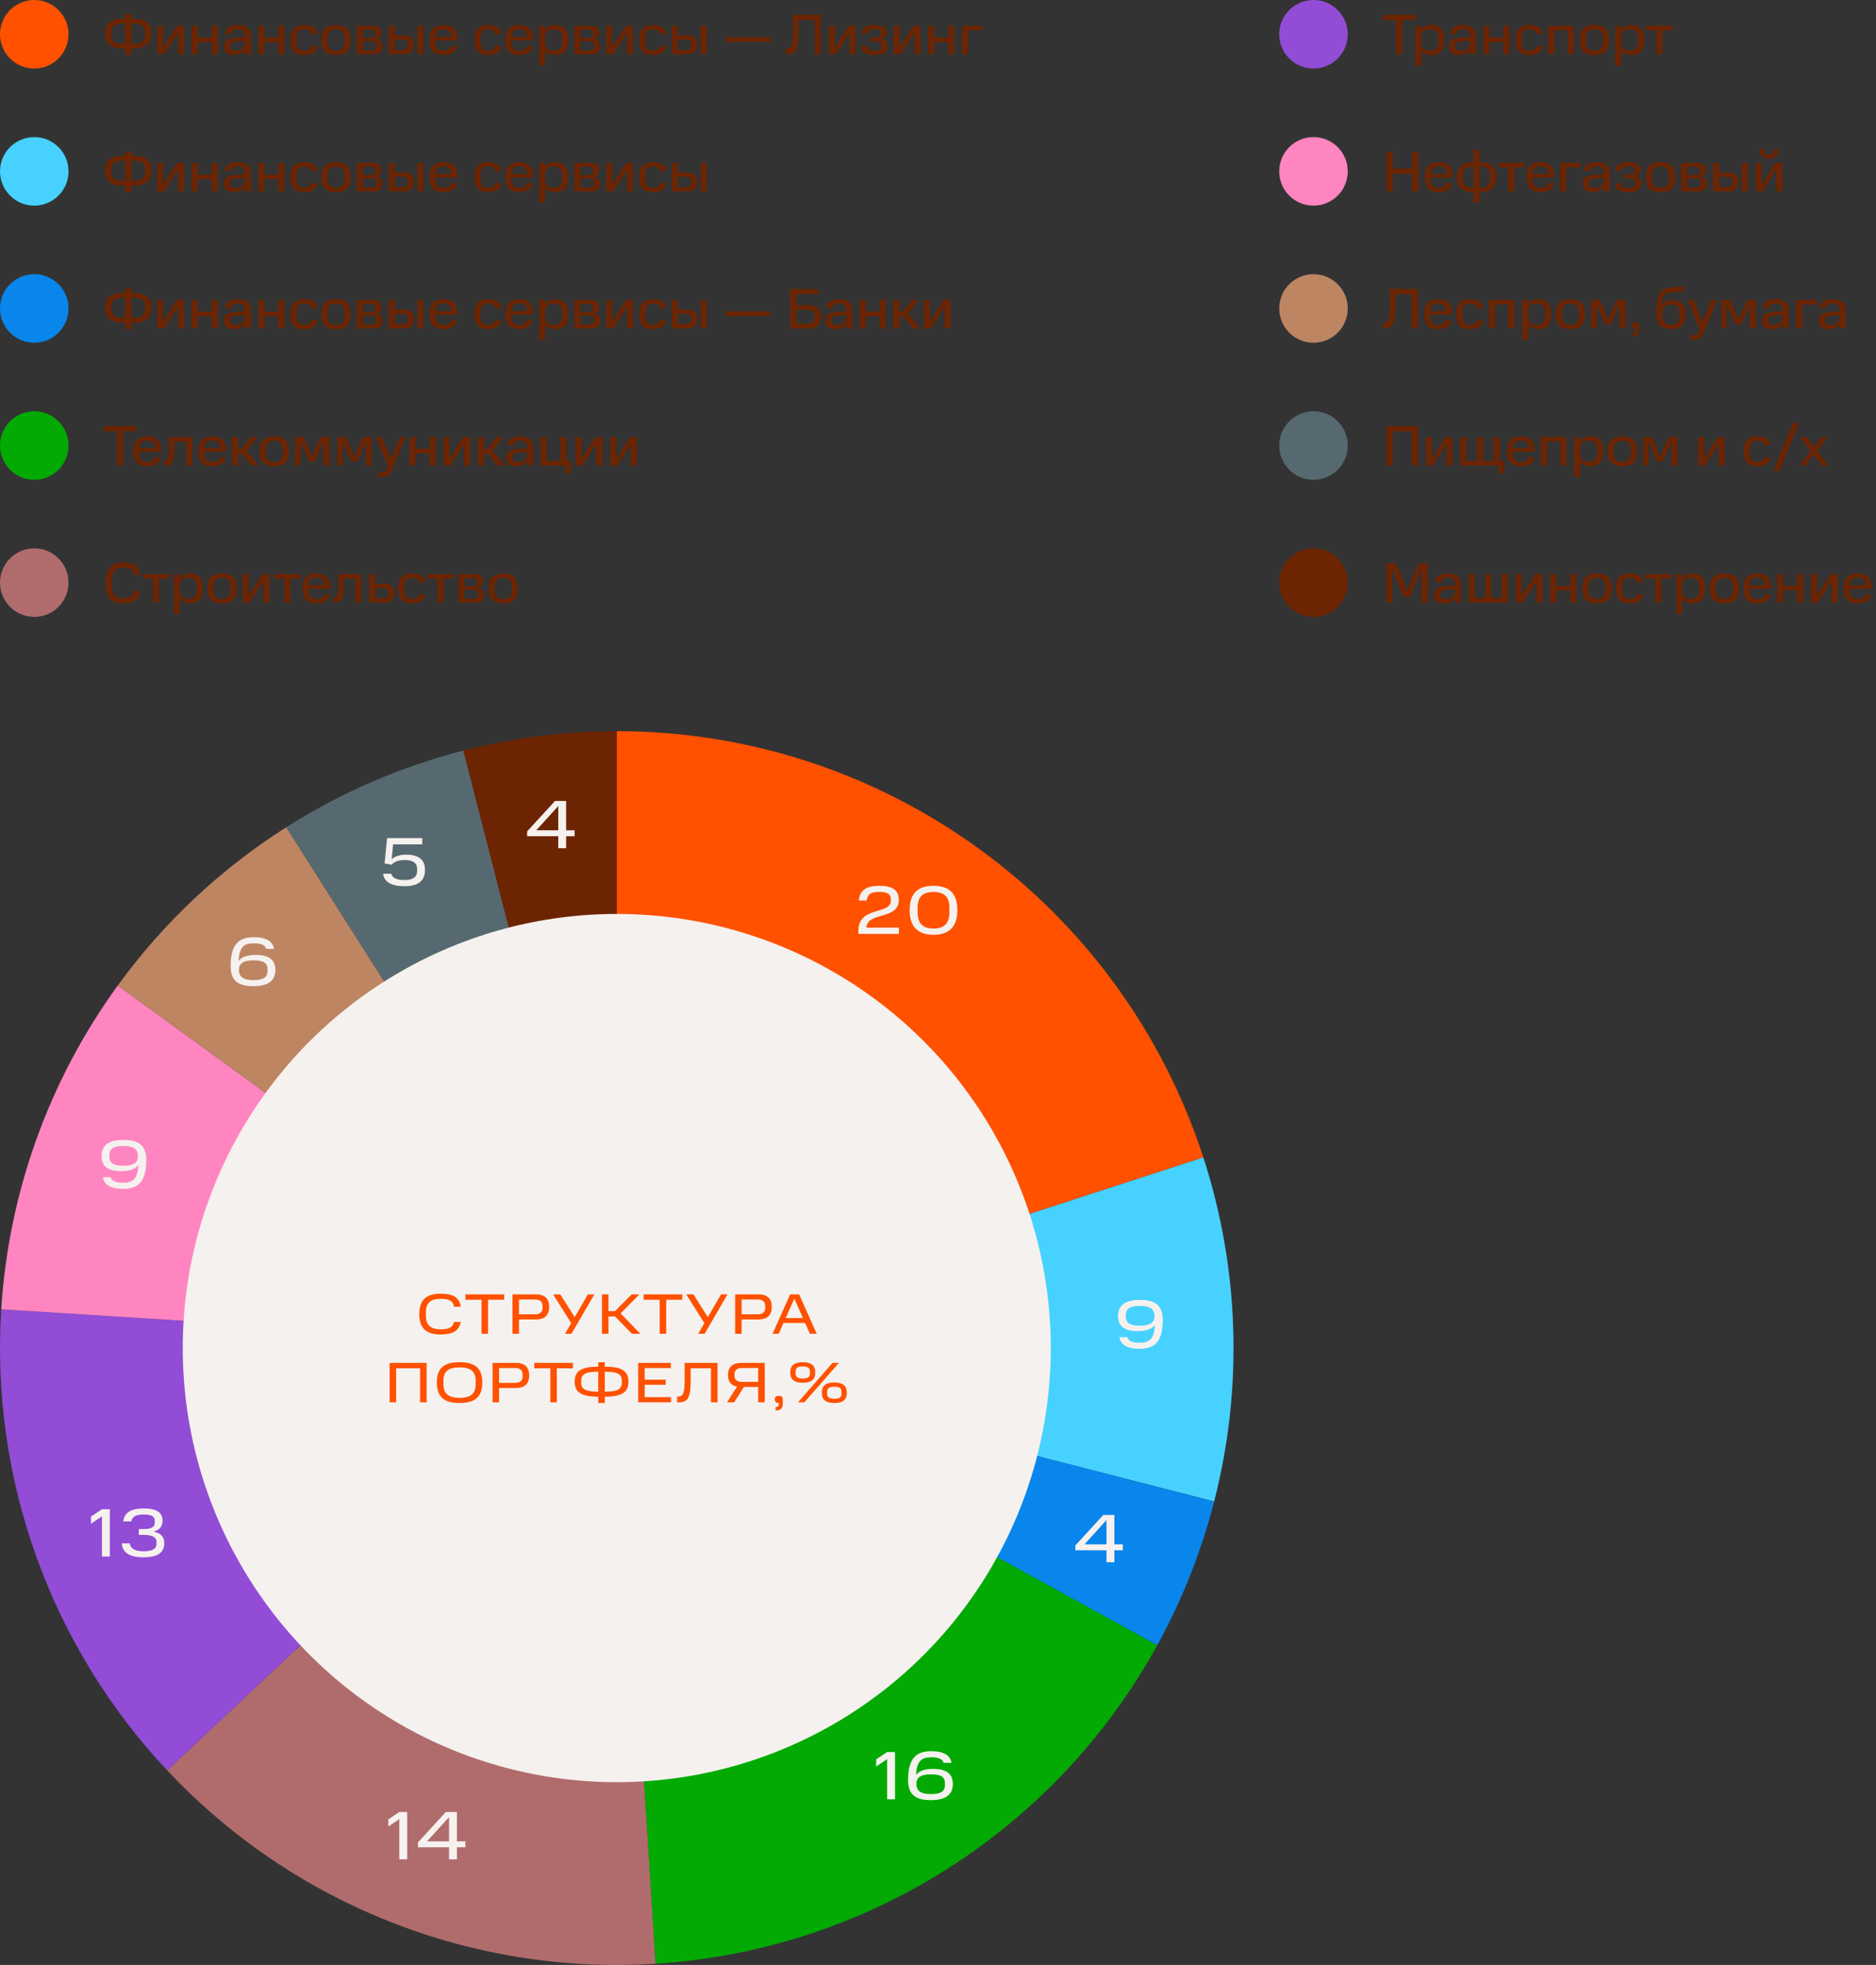 <svg xmlns="http://www.w3.org/2000/svg" width="657" height="688" viewBox="0 0 657 688" fill="none"><rect x="0" y="0" width="657" height="688" fill="#333333" stroke="none"/><path d="M216 471.999V256C309.577 256 392.511 316.255 421.428 405.252L216 471.999Z" fill="#FF5100"></path><path d="M216 472.003L421.428 405.256C434.094 444.238 435.407 486.02 425.214 525.72L216 472.003Z" fill="#47D1FF"></path><path d="M216 471.999L425.214 525.716C420.708 543.266 414.011 560.179 405.282 576.058L216 471.999Z" fill="#0986EB"></path><path d="M216 471.999L405.282 576.058C369.659 640.857 303.363 682.929 229.563 687.572L216 471.999Z" fill="#02AA03"></path><path d="M216 471.999L229.563 687.572C165.315 691.614 102.611 666.789 58.544 619.861L216 471.999Z" fill="#B06C6C"></path><path d="M216 472.007L58.543 619.869C17.715 576.392 -3.318 517.968 0.427 458.444L216 472.007Z" fill="#924CD6"></path><path d="M216.001 472.003L0.428 458.441C3.001 417.533 17.161 378.202 41.254 345.042L216.001 472.003Z" fill="#FF85C0"></path><path d="M216 472.006L41.253 345.045C57.255 323.02 77.276 304.219 100.262 289.632L216 472.006Z" fill="#BE8563"></path><path d="M216.001 472.01L100.262 289.636C119.4 277.491 140.33 268.434 162.284 262.797L216.001 472.01Z" fill="#576970"></path><path d="M216 471.999L162.283 262.786C179.833 258.28 197.881 256 216 256V471.999Z" fill="#6C2402"></path><circle cx="216" cy="472" r="152" fill="#F5F1EE"></circle><path d="M146.837 460.12C146.837 454.94 149.537 452.96 154.297 452.96C158.597 452.96 160.897 454.24 161.337 457.52H159.017C158.637 455.34 157.117 454.76 154.297 454.76C151.137 454.76 149.157 455.96 149.157 459.42V460.74C149.157 464.12 151.097 465.44 154.317 465.44C157.017 465.44 158.537 464.88 159.037 462.84H161.357C160.817 465.96 158.537 467.24 154.297 467.24C149.537 467.24 146.837 465.3 146.837 460.12ZM168.637 455.08H162.997V453.2H176.557V455.08H170.917V467H168.637V455.08ZM179.478 453.2H187.738C190.898 453.2 192.318 454.84 192.318 457.58C192.318 460.34 190.898 461.98 187.738 461.98H181.758V467H179.478V453.2ZM190.018 457.92V457.3C190.018 455.94 189.258 455 187.458 455H181.758V460.18H187.458C189.238 460.18 190.018 459.26 190.018 457.92ZM197.884 467L200.044 463.26L193.704 453.2H196.224L201.264 461.18L205.884 453.2H208.144L200.144 467H197.884ZM221.194 453.2H223.934L217.354 459.86L224.274 467H221.294L215.394 460.94H213.094V467H210.814V453.2H213.094V459.06H215.394L221.194 453.2ZM231.035 455.08H225.395V453.2H238.955V455.08H233.315V467H231.035V455.08ZM244.516 467L246.676 463.26L240.336 453.2H242.856L247.896 461.18L252.516 453.2H254.776L246.776 467H244.516ZM257.447 453.2H265.707C268.867 453.2 270.287 454.84 270.287 457.58C270.287 460.34 268.867 461.98 265.707 461.98H259.727V467H257.447V453.2ZM267.987 457.92V457.3C267.987 455.94 267.227 455 265.427 455H259.727V460.18H265.427C267.207 460.18 267.987 459.26 267.987 457.92ZM275.159 461.5H281.199L278.179 454.68L275.159 461.5ZM276.719 453.2H279.879L286.019 467H283.639L281.959 463.22H274.399L272.719 467H270.559L276.719 453.2ZM136.451 477.2H149.411V491H147.111V479.08H138.731V491H136.451V477.2ZM166.581 484.76V483.36C166.581 480.12 164.701 478.76 160.941 478.76C157.181 478.76 155.301 480.12 155.301 483.36V484.76C155.301 488.02 157.181 489.44 160.941 489.44C164.701 489.44 166.581 488.02 166.581 484.76ZM152.981 484.06C152.981 478.86 155.721 476.96 160.941 476.96C166.161 476.96 168.901 478.86 168.901 484.06C168.901 489.26 166.161 491.24 160.941 491.24C155.721 491.24 152.981 489.26 152.981 484.06ZM172.494 477.2H180.754C183.914 477.2 185.334 478.84 185.334 481.58C185.334 484.34 183.914 485.98 180.754 485.98H174.774V491H172.494V477.2ZM183.034 481.92V481.3C183.034 479.94 182.274 479 180.474 479H174.774V484.18H180.474C182.254 484.18 183.034 483.26 183.034 481.92ZM192.734 479.08H187.094V477.2H200.654V479.08H195.014V491H192.734V479.08ZM209.511 489.04C203.871 489.02 201.251 487.66 201.251 483.78C201.251 479.8 203.871 478.54 209.511 478.52V476.96H211.811V478.52C217.451 478.54 220.091 479.8 220.091 483.78C220.091 487.66 217.451 489.02 211.811 489.04V491.24H209.511V489.04ZM209.511 480.28C205.131 480.28 203.551 481.12 203.551 483.44V484.18C203.551 486.36 205.071 487.28 209.511 487.28V480.28ZM217.771 484.18V483.44C217.771 481.1 216.251 480.28 211.811 480.28V487.28C216.291 487.28 217.771 486.36 217.771 484.18ZM223.501 477.2H234.941V479H225.781V483.08H233.121V484.84H225.781V489.2H235.021V491H223.501V477.2ZM237.146 488.98H237.466C239.426 488.98 239.766 487.4 239.766 483.02V477.2H251.286V491H248.986V479.08H241.886V483.02C241.886 488.9 241.186 491 237.766 491H237.146V488.98ZM265.52 485.62H260.52L257.12 491H254.62L258.12 485.5C256.02 485.1 254.94 483.72 254.94 481.44C254.94 478.8 256.44 477.2 259.5 477.2H267.82V491H265.52V485.62ZM265.52 478.98H259.86C258.08 478.98 257.24 479.78 257.24 481.16V481.72C257.24 483.06 258.08 483.84 259.86 483.84H265.52V478.98ZM271.647 492.64C272.447 492.64 272.787 492.3 272.787 491.52V491.24H272.687C271.807 491.24 271.327 490.82 271.327 489.96C271.327 489.14 271.787 488.72 272.727 488.72C273.687 488.72 274.147 489.12 274.147 490.04V491.34C274.147 493.12 273.387 493.84 271.647 493.84V492.64ZM283.675 480.76V480.36C283.675 478.86 282.855 478.44 281.135 478.44C279.415 478.44 278.615 478.86 278.615 480.36V480.74C278.615 482.24 279.435 482.66 281.135 482.66C282.835 482.66 283.675 482.26 283.675 480.76ZM294.715 487.86V487.46C294.715 485.96 293.915 485.54 292.195 485.54C290.475 485.54 289.655 485.96 289.655 487.46V487.84C289.655 489.34 290.495 489.76 292.195 489.76C293.895 489.76 294.715 489.36 294.715 487.86ZM276.755 480.54C276.755 478.06 278.175 476.96 281.135 476.96C284.095 476.96 285.515 478.06 285.515 480.54C285.515 483.02 284.095 484.14 281.135 484.14C278.175 484.14 276.755 483.02 276.755 480.54ZM291.555 477.2H293.795L281.695 491H279.475L291.555 477.2ZM287.815 487.64C287.815 485.16 289.235 484.06 292.195 484.06C295.155 484.06 296.575 485.16 296.575 487.64C296.575 490.12 295.155 491.24 292.195 491.24C289.235 491.24 287.815 490.12 287.815 487.64Z" fill="#FF5100"></path><path d="M300.611 325.992C300.611 317.016 311.987 320.496 311.987 315.336V314.76C311.987 312.888 310.379 312.288 308.003 312.288C305.171 312.288 303.827 313.008 303.539 315.288H300.779C301.067 311.472 303.707 310.152 308.003 310.152C312.227 310.152 314.771 311.448 314.771 315.024C314.771 322.32 303.803 319.032 303.419 324.792H314.795V327H300.611V325.992ZM332.491 319.44V317.808C332.491 314.016 330.667 312.312 326.923 312.312C323.179 312.312 321.355 313.992 321.355 317.832V319.44C321.355 323.28 323.179 325.104 326.923 325.128C330.667 325.128 332.491 323.256 332.491 319.44ZM318.571 318.648C318.571 312.552 321.691 310.152 326.923 310.152C332.155 310.152 335.275 312.552 335.275 318.672C335.275 324.744 332.155 327.288 326.923 327.288C321.691 327.288 318.571 324.744 318.571 318.648Z" fill="#F5F1EE"></path><path d="M407.217 462.256C407.217 470.008 404.169 472.264 399.081 472.264C394.569 472.264 392.433 470.728 392.025 468.184H394.761C395.145 469.456 396.393 470.128 399.129 470.128C402.537 470.128 404.169 468.832 404.433 463.96C403.377 465.328 401.385 466.072 398.577 466.072C394.065 466.072 391.545 464.56 391.545 460.792C391.545 456.928 394.209 455.128 399.225 455.128C404.697 455.128 407.241 457.12 407.217 462.256ZM394.305 460.384V461.056C394.305 463.288 395.841 464.176 399.201 464.176C402.609 464.176 404.313 463.144 404.313 460.864C404.313 458.44 402.897 457.24 399.225 457.24C395.817 457.24 394.305 458.2 394.305 460.384Z" fill="#F5F1EE"></path><path d="M376.609 541.096L386.377 530.44H390.265V540.712H393.241V542.8H390.265V547H387.505V542.8H376.609V541.096ZM379.801 540.712H387.505V532.24L379.801 540.712Z" fill="#F5F1EE"></path><path d="M306.849 616.008L310.689 613.44H313.449V630H310.689V615.936L306.849 618.504V616.008ZM318.025 623.16C318.025 615.408 321.073 613.152 326.161 613.152C330.673 613.152 332.809 614.688 333.217 617.232H330.481C330.097 615.96 328.849 615.288 326.113 615.288C322.705 615.288 321.073 616.584 320.809 621.456C321.865 620.088 323.857 619.344 326.665 619.344C331.177 619.344 333.697 620.856 333.697 624.624C333.697 628.488 331.033 630.288 326.017 630.288C320.545 630.288 318.001 628.296 318.025 623.16ZM330.937 625.032V624.36C330.937 622.128 329.401 621.24 326.041 621.24C322.633 621.24 320.929 622.272 320.929 624.552C320.929 626.976 322.345 628.176 326.017 628.176C329.425 628.176 330.937 627.216 330.937 625.032Z" fill="#F5F1EE"></path><path d="M136.001 637.008L139.841 634.44H142.601V651H139.841V636.936L136.001 639.504V637.008ZM146.362 645.096L156.13 634.44H160.018V644.712H162.994V646.8H160.018V651H157.258V646.8H146.362V645.096ZM149.554 644.712H157.258V636.24L149.554 644.712Z" fill="#F5F1EE"></path><path d="M31.864 531.008L35.704 528.44H38.464V545H35.704V530.936L31.864 533.504V531.008ZM42.633 540.392H45.441C45.753 542.264 47.289 543.152 50.313 543.152C53.481 543.152 54.825 542.216 54.825 540.536V539.888C54.825 538.16 53.169 537.416 50.433 537.416H48.609V535.352H50.385C52.881 535.352 54.201 534.68 54.201 533.12V532.496C54.201 530.84 52.833 530.288 50.313 530.288C47.793 530.288 46.329 530.888 45.993 532.688H43.185C43.545 529.4 46.161 528.152 50.289 528.152C54.465 528.152 56.937 529.352 56.937 532.496C56.937 534.512 55.809 535.736 53.769 536.264C56.097 536.744 57.537 537.944 57.537 540.224C57.537 543.8 54.969 545.264 50.313 545.264C45.417 545.264 42.945 543.728 42.633 540.392Z" fill="#F5F1EE"></path><path d="M51.217 406.256C51.217 414.008 48.169 416.264 43.081 416.264C38.569 416.264 36.433 414.728 36.025 412.184H38.761C39.145 413.456 40.393 414.128 43.129 414.128C46.537 414.128 48.169 412.832 48.433 407.96C47.377 409.328 45.385 410.072 42.577 410.072C38.065 410.072 35.545 408.56 35.545 404.792C35.545 400.928 38.209 399.128 43.225 399.128C48.697 399.128 51.241 401.12 51.217 406.256ZM38.305 404.384V405.056C38.305 407.288 39.841 408.176 43.201 408.176C46.609 408.176 48.313 407.144 48.313 404.864C48.313 402.44 46.897 401.24 43.225 401.24C39.817 401.24 38.305 402.2 38.305 404.384Z" fill="#F5F1EE"></path><path d="M80.773 338.16C80.773 330.408 83.821 328.152 88.909 328.152C93.421 328.152 95.557 329.688 95.965 332.232H93.229C92.845 330.96 91.597 330.288 88.861 330.288C85.453 330.288 83.821 331.584 83.557 336.456C84.613 335.088 86.605 334.344 89.413 334.344C93.925 334.344 96.445 335.856 96.445 339.624C96.445 343.488 93.781 345.288 88.765 345.288C83.293 345.288 80.749 343.296 80.773 338.16ZM93.685 340.032V339.36C93.685 337.128 92.149 336.24 88.789 336.24C85.381 336.24 83.677 337.272 83.677 339.552C83.677 341.976 85.093 343.176 88.765 343.176C92.173 343.176 93.685 342.216 93.685 340.032Z" fill="#F5F1EE"></path><path d="M134.153 305.92H137.009C137.441 307.48 139.025 308.128 141.665 308.128C144.473 308.128 146.081 307.192 146.081 304.936V304.216C146.081 302.08 144.497 301.12 141.689 301.12C139.793 301.12 138.185 301.6 137.129 302.752L134.681 302.32L135.569 293.44H135.593H147.881V295.624H137.681L137.153 300.88C138.089 299.92 139.865 299.248 142.193 299.248C146.681 299.248 148.841 301.024 148.841 304.6C148.841 308.344 146.537 310.288 141.665 310.288C137.153 310.288 134.513 308.824 134.153 305.92Z" fill="#F5F1EE"></path><path d="M184.609 291.096L194.377 280.44H198.265V290.712H201.241V292.8H198.265V297H195.505V292.8H184.609V291.096ZM187.801 290.712H195.505V282.24L187.801 290.712Z" fill="#F5F1EE"></path><circle cx="12" cy="12" r="12" fill="#FF5100"></circle><path d="M43.82 17.04C39.06 17.02 36.78 15.54 36.78 11.78C36.78 7.9 39.06 6.54 43.82 6.52V4.96H45.98V6.52C50.74 6.54 53 7.9 53 11.78C53 15.54 50.74 17.02 45.98 17.04V19.24H43.82V17.04ZM43.82 8.2C40.22 8.2 38.96 9.16 38.96 11.4V12.24C38.96 14.44 40.12 15.36 43.82 15.36V8.2ZM50.82 12.24V11.4C50.82 9.14 49.6 8.2 45.98 8.2V15.36C49.64 15.36 50.82 14.44 50.82 12.24ZM55.076 9.02H57.096V16.64L62.036 9.02H64.376V19H62.336V11.4L57.416 19H55.076V9.02ZM67.185 9.02H69.225V13.14H74.185V9.02H76.245V19H74.185V14.74H69.225V19H67.185V9.02ZM78.401 16.32C78.401 14.44 79.441 13.44 82.361 13.26L85.741 13.04V12.72C85.741 10.92 84.941 10.24 83.261 10.24C81.901 10.24 81.081 10.64 80.821 11.82H78.721C79.021 9.8 80.501 8.8 83.261 8.8C86.301 8.8 87.801 9.98 87.801 12.72V19H85.821V17.38C85.121 18.56 83.781 19.24 81.901 19.24C79.521 19.24 78.401 18.16 78.401 16.32ZM80.481 16.32C80.481 17.3 81.121 17.8 82.461 17.8C84.241 17.8 85.741 17 85.741 14.88V14.3L82.661 14.5C81.141 14.62 80.481 15.02 80.481 16.06V16.32ZM90.486 9.02H92.526V13.14H97.486V9.02H99.546V19H97.486V14.74H92.526V19H90.486V9.02ZM101.742 14.04C101.742 10.36 103.302 8.8 106.542 8.8C109.222 8.8 110.842 9.72 111.122 11.9H109.042C108.802 10.72 107.982 10.28 106.542 10.28C104.702 10.28 103.822 11.14 103.822 13.24V14.78C103.822 17 104.942 17.76 106.542 17.76C108.102 17.76 108.842 17.18 109.062 16.12H111.142C110.822 18.2 109.282 19.24 106.542 19.24C103.522 19.24 101.742 18 101.742 14.04ZM120.681 14.7V13.34C120.681 11.16 119.621 10.28 117.681 10.28C115.741 10.28 114.681 11.16 114.681 13.34V14.7C114.681 16.84 115.741 17.76 117.681 17.76C119.621 17.76 120.681 16.84 120.681 14.7ZM112.601 14.02C112.601 10.16 114.421 8.8 117.681 8.8C120.981 8.8 122.761 10.16 122.761 14.02C122.761 17.96 120.981 19.24 117.681 19.24C114.421 19.24 112.601 17.96 112.601 14.02ZM124.978 9.02H130.278C132.618 9.02 133.578 9.96 133.578 11.4C133.578 12.42 133.198 13.4 131.718 13.78C133.458 14.12 133.958 15.1 133.958 16.18C133.958 18.12 132.858 19 130.558 19H124.978V9.02ZM131.878 16.24V15.8C131.878 14.92 131.318 14.46 130.098 14.46H126.998V17.64H130.098C131.318 17.64 131.878 17.2 131.878 16.24ZM131.518 11.96V11.62C131.518 10.86 131.158 10.4 129.978 10.4H126.998V13.28H130.038C131.178 13.28 131.518 12.7 131.518 11.96ZM136.15 19V9.02H138.19V12.4H141.57C143.81 12.4 144.97 13.56 144.97 15.62C144.97 17.8 143.81 19 141.57 19H136.15ZM142.89 15.88V15.34C142.89 14.48 142.39 13.86 141.15 13.86H138.19V17.52H141.15C142.39 17.52 142.89 16.86 142.89 15.88ZM146.23 9.02H148.27V19H146.23V9.02ZM155.272 10.22C153.552 10.22 152.552 10.98 152.492 12.94H158.072C157.992 10.98 157.072 10.22 155.272 10.22ZM150.472 14.02C150.472 10.28 152.172 8.8 155.272 8.8C158.412 8.8 160.112 10.24 160.112 13.64V14.16H152.492V14.7C152.492 16.84 153.492 17.8 155.272 17.8C156.872 17.8 157.712 17.22 157.972 16.1H160.012C159.612 18.18 158.012 19.24 155.272 19.24C152.172 19.24 150.472 17.76 150.472 14.02ZM166.156 14.04C166.156 10.36 167.716 8.8 170.956 8.8C173.636 8.8 175.256 9.72 175.536 11.9H173.456C173.216 10.72 172.396 10.28 170.956 10.28C169.116 10.28 168.236 11.14 168.236 13.24V14.78C168.236 17 169.356 17.76 170.956 17.76C172.516 17.76 173.256 17.18 173.476 16.12H175.556C175.236 18.2 173.696 19.24 170.956 19.24C167.936 19.24 166.156 18 166.156 14.04ZM181.815 10.22C180.095 10.22 179.095 10.98 179.035 12.94H184.615C184.535 10.98 183.615 10.22 181.815 10.22ZM177.015 14.02C177.015 10.28 178.715 8.8 181.815 8.8C184.955 8.8 186.655 10.24 186.655 13.64V14.16H179.035V14.7C179.035 16.84 180.035 17.8 181.815 17.8C183.415 17.8 184.255 17.22 184.515 16.1H186.555C186.155 18.18 184.555 19.24 181.815 19.24C178.715 19.24 177.015 17.76 177.015 14.02ZM196.866 14.74V13.3C196.866 11.12 195.766 10.28 193.866 10.28C191.926 10.28 190.866 11.12 190.866 13.3V14.74C190.866 16.82 192.006 17.76 193.866 17.76C195.766 17.76 196.866 16.8 196.866 14.74ZM188.826 9.02H190.786V10.6C191.506 9.34 192.746 8.8 194.426 8.8C197.326 8.8 198.946 10.24 198.946 14.02C198.946 17.76 197.326 19.24 194.426 19.24C192.806 19.24 191.606 18.74 190.866 17.58V23H188.826V9.02ZM201.17 9.02H206.47C208.81 9.02 209.77 9.96 209.77 11.4C209.77 12.42 209.39 13.4 207.91 13.78C209.65 14.12 210.15 15.1 210.15 16.18C210.15 18.12 209.05 19 206.75 19H201.17V9.02ZM208.07 16.24V15.8C208.07 14.92 207.51 14.46 206.29 14.46H203.19V17.64H206.29C207.51 17.64 208.07 17.2 208.07 16.24ZM207.71 11.96V11.62C207.71 10.86 207.35 10.4 206.17 10.4H203.19V13.28H206.23C207.37 13.28 207.71 12.7 207.71 11.96ZM212.341 9.02H214.361V16.64L219.301 9.02H221.641V19H219.601V11.4L214.681 19H212.341V9.02ZM223.871 14.04C223.871 10.36 225.431 8.8 228.671 8.8C231.351 8.8 232.971 9.72 233.251 11.9H231.171C230.931 10.72 230.111 10.28 228.671 10.28C226.831 10.28 225.951 11.14 225.951 13.24V14.78C225.951 17 227.071 17.76 228.671 17.76C230.231 17.76 230.971 17.18 231.191 16.12H233.271C232.951 18.2 231.411 19.24 228.671 19.24C225.651 19.24 223.871 18 223.871 14.04ZM235.31 19V9.02H237.35V12.4H240.73C242.97 12.4 244.13 13.56 244.13 15.62C244.13 17.8 242.97 19 240.73 19H235.31ZM242.05 15.88V15.34C242.05 14.48 241.55 13.86 240.31 13.86H237.35V17.52H240.31C241.55 17.52 242.05 16.86 242.05 15.88ZM245.39 9.02H247.43V19H245.39V9.02ZM254.206 13.04H269.846V14.68H254.206V13.04ZM275.245 17.04H275.525C277.365 17.04 277.705 15.5 277.705 11.02V5.2H287.485V19H285.325V7H279.685V11.02C279.685 17.08 278.925 19 275.765 19H275.245V17.04ZM290.31 9.02H292.33V16.64L297.27 9.02H299.61V19H297.57V11.4L292.65 19H290.31V9.02ZM301.56 16.12H303.64C303.78 17.32 304.64 17.86 306.24 17.86C307.92 17.86 308.74 17.42 308.74 16.26V15.94C308.74 14.98 308 14.48 306.6 14.48H304.78V13.12H306.5C307.86 13.12 308.48 12.68 308.48 11.78V11.44C308.48 10.52 307.76 10.18 306.24 10.18C304.68 10.18 303.96 10.64 303.78 11.7H301.7C301.92 9.6 303.6 8.8 306.22 8.8C308.9 8.8 310.54 9.6 310.54 11.46C310.54 12.5 310.04 13.32 308.62 13.68C310.14 14.04 310.8 14.94 310.8 16.08C310.8 18.36 309.22 19.24 306.24 19.24C303.48 19.24 301.78 18.38 301.56 16.12ZM313.005 9.02H315.025V16.64L319.965 9.02H322.305V19H320.265V11.4L315.345 19H313.005V9.02ZM325.115 9.02H327.155V13.14H332.115V9.02H334.175V19H332.115V14.74H327.155V19H325.115V9.02ZM336.951 9.02H344.051V10.62H338.991V19H336.951V9.02Z" fill="#6C2402"></path><circle cx="12" cy="60" r="12" fill="#47D1FF"></circle><path d="M43.82 65.04C39.06 65.02 36.78 63.54 36.78 59.78C36.78 55.9 39.06 54.54 43.82 54.52V52.96H45.98V54.52C50.74 54.54 53 55.9 53 59.78C53 63.54 50.74 65.02 45.98 65.04V67.24H43.82V65.04ZM43.82 56.2C40.22 56.2 38.96 57.16 38.96 59.4V60.24C38.96 62.44 40.12 63.36 43.82 63.36V56.2ZM50.82 60.24V59.4C50.82 57.14 49.6 56.2 45.98 56.2V63.36C49.64 63.36 50.82 62.44 50.82 60.24ZM55.076 57.02H57.096V64.64L62.036 57.02H64.376V67H62.336V59.4L57.416 67H55.076V57.02ZM67.185 57.02H69.225V61.14H74.185V57.02H76.245V67H74.185V62.74H69.225V67H67.185V57.02ZM78.401 64.32C78.401 62.44 79.441 61.44 82.361 61.26L85.741 61.04V60.72C85.741 58.92 84.941 58.24 83.261 58.24C81.901 58.24 81.081 58.64 80.821 59.82H78.721C79.021 57.8 80.501 56.8 83.261 56.8C86.301 56.8 87.801 57.98 87.801 60.72V67H85.821V65.38C85.121 66.56 83.781 67.24 81.901 67.24C79.521 67.24 78.401 66.16 78.401 64.32ZM80.481 64.32C80.481 65.3 81.121 65.8 82.461 65.8C84.241 65.8 85.741 65 85.741 62.88V62.3L82.661 62.5C81.141 62.62 80.481 63.02 80.481 64.06V64.32ZM90.486 57.02H92.526V61.14H97.486V57.02H99.546V67H97.486V62.74H92.526V67H90.486V57.02ZM101.742 62.04C101.742 58.36 103.302 56.8 106.542 56.8C109.222 56.8 110.842 57.72 111.122 59.9H109.042C108.802 58.72 107.982 58.28 106.542 58.28C104.702 58.28 103.822 59.14 103.822 61.24V62.78C103.822 65 104.942 65.76 106.542 65.76C108.102 65.76 108.842 65.18 109.062 64.12H111.142C110.822 66.2 109.282 67.24 106.542 67.24C103.522 67.24 101.742 66 101.742 62.04ZM120.681 62.7V61.34C120.681 59.16 119.621 58.28 117.681 58.28C115.741 58.28 114.681 59.16 114.681 61.34V62.7C114.681 64.84 115.741 65.76 117.681 65.76C119.621 65.76 120.681 64.84 120.681 62.7ZM112.601 62.02C112.601 58.16 114.421 56.8 117.681 56.8C120.981 56.8 122.761 58.16 122.761 62.02C122.761 65.96 120.981 67.24 117.681 67.24C114.421 67.24 112.601 65.96 112.601 62.02ZM124.978 57.02H130.278C132.618 57.02 133.578 57.96 133.578 59.4C133.578 60.42 133.198 61.4 131.718 61.78C133.458 62.12 133.958 63.1 133.958 64.18C133.958 66.12 132.858 67 130.558 67H124.978V57.02ZM131.878 64.24V63.8C131.878 62.92 131.318 62.46 130.098 62.46H126.998V65.64H130.098C131.318 65.64 131.878 65.2 131.878 64.24ZM131.518 59.96V59.62C131.518 58.86 131.158 58.4 129.978 58.4H126.998V61.28H130.038C131.178 61.28 131.518 60.7 131.518 59.96ZM136.15 67V57.02H138.19V60.4H141.57C143.81 60.4 144.97 61.56 144.97 63.62C144.97 65.8 143.81 67 141.57 67H136.15ZM142.89 63.88V63.34C142.89 62.48 142.39 61.86 141.15 61.86H138.19V65.52H141.15C142.39 65.52 142.89 64.86 142.89 63.88ZM146.23 57.02H148.27V67H146.23V57.02ZM155.272 58.22C153.552 58.22 152.552 58.98 152.492 60.94H158.072C157.992 58.98 157.072 58.22 155.272 58.22ZM150.472 62.02C150.472 58.28 152.172 56.8 155.272 56.8C158.412 56.8 160.112 58.24 160.112 61.64V62.16H152.492V62.7C152.492 64.84 153.492 65.8 155.272 65.8C156.872 65.8 157.712 65.22 157.972 64.1H160.012C159.612 66.18 158.012 67.24 155.272 67.24C152.172 67.24 150.472 65.76 150.472 62.02ZM166.156 62.04C166.156 58.36 167.716 56.8 170.956 56.8C173.636 56.8 175.256 57.72 175.536 59.9H173.456C173.216 58.72 172.396 58.28 170.956 58.28C169.116 58.28 168.236 59.14 168.236 61.24V62.78C168.236 65 169.356 65.76 170.956 65.76C172.516 65.76 173.256 65.18 173.476 64.12H175.556C175.236 66.2 173.696 67.24 170.956 67.24C167.936 67.24 166.156 66 166.156 62.04ZM181.815 58.22C180.095 58.22 179.095 58.98 179.035 60.94H184.615C184.535 58.98 183.615 58.22 181.815 58.22ZM177.015 62.02C177.015 58.28 178.715 56.8 181.815 56.8C184.955 56.8 186.655 58.24 186.655 61.64V62.16H179.035V62.7C179.035 64.84 180.035 65.8 181.815 65.8C183.415 65.8 184.255 65.22 184.515 64.1H186.555C186.155 66.18 184.555 67.24 181.815 67.24C178.715 67.24 177.015 65.76 177.015 62.02ZM196.866 62.74V61.3C196.866 59.12 195.766 58.28 193.866 58.28C191.926 58.28 190.866 59.12 190.866 61.3V62.74C190.866 64.82 192.006 65.76 193.866 65.76C195.766 65.76 196.866 64.8 196.866 62.74ZM188.826 57.02H190.786V58.6C191.506 57.34 192.746 56.8 194.426 56.8C197.326 56.8 198.946 58.24 198.946 62.02C198.946 65.76 197.326 67.24 194.426 67.24C192.806 67.24 191.606 66.74 190.866 65.58V71H188.826V57.02ZM201.17 57.02H206.47C208.81 57.02 209.77 57.96 209.77 59.4C209.77 60.42 209.39 61.4 207.91 61.78C209.65 62.12 210.15 63.1 210.15 64.18C210.15 66.12 209.05 67 206.75 67H201.17V57.02ZM208.07 64.24V63.8C208.07 62.92 207.51 62.46 206.29 62.46H203.19V65.64H206.29C207.51 65.64 208.07 65.2 208.07 64.24ZM207.71 59.96V59.62C207.71 58.86 207.35 58.4 206.17 58.4H203.19V61.28H206.23C207.37 61.28 207.71 60.7 207.71 59.96ZM212.341 57.02H214.361V64.64L219.301 57.02H221.641V67H219.601V59.4L214.681 67H212.341V57.02ZM223.871 62.04C223.871 58.36 225.431 56.8 228.671 56.8C231.351 56.8 232.971 57.72 233.251 59.9H231.171C230.931 58.72 230.111 58.28 228.671 58.28C226.831 58.28 225.951 59.14 225.951 61.24V62.78C225.951 65 227.071 65.76 228.671 65.76C230.231 65.76 230.971 65.18 231.191 64.12H233.271C232.951 66.2 231.411 67.24 228.671 67.24C225.651 67.24 223.871 66 223.871 62.04ZM235.31 67V57.02H237.35V60.4H240.73C242.97 60.4 244.13 61.56 244.13 63.62C244.13 65.8 242.97 67 240.73 67H235.31ZM242.05 63.88V63.34C242.05 62.48 241.55 61.86 240.31 61.86H237.35V65.52H240.31C241.55 65.52 242.05 64.86 242.05 63.88ZM245.39 57.02H247.43V67H245.39V57.02Z" fill="#6C2402"></path><circle cx="12" cy="108" r="12" fill="#0986EB"></circle><path d="M43.82 113.04C39.06 113.02 36.78 111.54 36.78 107.78C36.78 103.9 39.06 102.54 43.82 102.52V100.96H45.98V102.52C50.74 102.54 53 103.9 53 107.78C53 111.54 50.74 113.02 45.98 113.04V115.24H43.82V113.04ZM43.82 104.2C40.22 104.2 38.96 105.16 38.96 107.4V108.24C38.96 110.44 40.12 111.36 43.82 111.36V104.2ZM50.82 108.24V107.4C50.82 105.14 49.6 104.2 45.98 104.2V111.36C49.64 111.36 50.82 110.44 50.82 108.24ZM55.076 105.02H57.096V112.64L62.036 105.02H64.376V115H62.336V107.4L57.416 115H55.076V105.02ZM67.185 105.02H69.225V109.14H74.185V105.02H76.245V115H74.185V110.74H69.225V115H67.185V105.02ZM78.401 112.32C78.401 110.44 79.441 109.44 82.361 109.26L85.741 109.04V108.72C85.741 106.92 84.941 106.24 83.261 106.24C81.901 106.24 81.081 106.64 80.821 107.82H78.721C79.021 105.8 80.501 104.8 83.261 104.8C86.301 104.8 87.801 105.98 87.801 108.72V115H85.821V113.38C85.121 114.56 83.781 115.24 81.901 115.24C79.521 115.24 78.401 114.16 78.401 112.32ZM80.481 112.32C80.481 113.3 81.121 113.8 82.461 113.8C84.241 113.8 85.741 113 85.741 110.88V110.3L82.661 110.5C81.141 110.62 80.481 111.02 80.481 112.06V112.32ZM90.486 105.02H92.526V109.14H97.486V105.02H99.546V115H97.486V110.74H92.526V115H90.486V105.02ZM101.742 110.04C101.742 106.36 103.302 104.8 106.542 104.8C109.222 104.8 110.842 105.72 111.122 107.9H109.042C108.802 106.72 107.982 106.28 106.542 106.28C104.702 106.28 103.822 107.14 103.822 109.24V110.78C103.822 113 104.942 113.76 106.542 113.76C108.102 113.76 108.842 113.18 109.062 112.12H111.142C110.822 114.2 109.282 115.24 106.542 115.24C103.522 115.24 101.742 114 101.742 110.04ZM120.681 110.7V109.34C120.681 107.16 119.621 106.28 117.681 106.28C115.741 106.28 114.681 107.16 114.681 109.34V110.7C114.681 112.84 115.741 113.76 117.681 113.76C119.621 113.76 120.681 112.84 120.681 110.7ZM112.601 110.02C112.601 106.16 114.421 104.8 117.681 104.8C120.981 104.8 122.761 106.16 122.761 110.02C122.761 113.96 120.981 115.24 117.681 115.24C114.421 115.24 112.601 113.96 112.601 110.02ZM124.978 105.02H130.278C132.618 105.02 133.578 105.96 133.578 107.4C133.578 108.42 133.198 109.4 131.718 109.78C133.458 110.12 133.958 111.1 133.958 112.18C133.958 114.12 132.858 115 130.558 115H124.978V105.02ZM131.878 112.24V111.8C131.878 110.92 131.318 110.46 130.098 110.46H126.998V113.64H130.098C131.318 113.64 131.878 113.2 131.878 112.24ZM131.518 107.96V107.62C131.518 106.86 131.158 106.4 129.978 106.4H126.998V109.28H130.038C131.178 109.28 131.518 108.7 131.518 107.96ZM136.15 115V105.02H138.19V108.4H141.57C143.81 108.4 144.97 109.56 144.97 111.62C144.97 113.8 143.81 115 141.57 115H136.15ZM142.89 111.88V111.34C142.89 110.48 142.39 109.86 141.15 109.86H138.19V113.52H141.15C142.39 113.52 142.89 112.86 142.89 111.88ZM146.23 105.02H148.27V115H146.23V105.02ZM155.272 106.22C153.552 106.22 152.552 106.98 152.492 108.94H158.072C157.992 106.98 157.072 106.22 155.272 106.22ZM150.472 110.02C150.472 106.28 152.172 104.8 155.272 104.8C158.412 104.8 160.112 106.24 160.112 109.64V110.16H152.492V110.7C152.492 112.84 153.492 113.8 155.272 113.8C156.872 113.8 157.712 113.22 157.972 112.1H160.012C159.612 114.18 158.012 115.24 155.272 115.24C152.172 115.24 150.472 113.76 150.472 110.02ZM166.156 110.04C166.156 106.36 167.716 104.8 170.956 104.8C173.636 104.8 175.256 105.72 175.536 107.9H173.456C173.216 106.72 172.396 106.28 170.956 106.28C169.116 106.28 168.236 107.14 168.236 109.24V110.78C168.236 113 169.356 113.76 170.956 113.76C172.516 113.76 173.256 113.18 173.476 112.12H175.556C175.236 114.2 173.696 115.24 170.956 115.24C167.936 115.24 166.156 114 166.156 110.04ZM181.815 106.22C180.095 106.22 179.095 106.98 179.035 108.94H184.615C184.535 106.98 183.615 106.22 181.815 106.22ZM177.015 110.02C177.015 106.28 178.715 104.8 181.815 104.8C184.955 104.8 186.655 106.24 186.655 109.64V110.16H179.035V110.7C179.035 112.84 180.035 113.8 181.815 113.8C183.415 113.8 184.255 113.22 184.515 112.1H186.555C186.155 114.18 184.555 115.24 181.815 115.24C178.715 115.24 177.015 113.76 177.015 110.02ZM196.866 110.74V109.3C196.866 107.12 195.766 106.28 193.866 106.28C191.926 106.28 190.866 107.12 190.866 109.3V110.74C190.866 112.82 192.006 113.76 193.866 113.76C195.766 113.76 196.866 112.8 196.866 110.74ZM188.826 105.02H190.786V106.6C191.506 105.34 192.746 104.8 194.426 104.8C197.326 104.8 198.946 106.24 198.946 110.02C198.946 113.76 197.326 115.24 194.426 115.24C192.806 115.24 191.606 114.74 190.866 113.58V119H188.826V105.02ZM201.17 105.02H206.47C208.81 105.02 209.77 105.96 209.77 107.4C209.77 108.42 209.39 109.4 207.91 109.78C209.65 110.12 210.15 111.1 210.15 112.18C210.15 114.12 209.05 115 206.75 115H201.17V105.02ZM208.07 112.24V111.8C208.07 110.92 207.51 110.46 206.29 110.46H203.19V113.64H206.29C207.51 113.64 208.07 113.2 208.07 112.24ZM207.71 107.96V107.62C207.71 106.86 207.35 106.4 206.17 106.4H203.19V109.28H206.23C207.37 109.28 207.71 108.7 207.71 107.96ZM212.341 105.02H214.361V112.64L219.301 105.02H221.641V115H219.601V107.4L214.681 115H212.341V105.02ZM223.871 110.04C223.871 106.36 225.431 104.8 228.671 104.8C231.351 104.8 232.971 105.72 233.251 107.9H231.171C230.931 106.72 230.111 106.28 228.671 106.28C226.831 106.28 225.951 107.14 225.951 109.24V110.78C225.951 113 227.071 113.76 228.671 113.76C230.231 113.76 230.971 113.18 231.191 112.12H233.271C232.951 114.2 231.411 115.24 228.671 115.24C225.651 115.24 223.871 114 223.871 110.04ZM235.31 115V105.02H237.35V108.4H240.73C242.97 108.4 244.13 109.56 244.13 111.62C244.13 113.8 242.97 115 240.73 115H235.31ZM242.05 111.88V111.34C242.05 110.48 241.55 109.86 240.31 109.86H237.35V113.52H240.31C241.55 113.52 242.05 112.86 242.05 111.88ZM245.39 105.02H247.43V115H245.39V105.02ZM254.206 109.04H269.846V110.68H254.206V109.04ZM285.338 111.22V110.54C285.338 109.34 284.578 108.46 282.758 108.46H278.898V113.32H282.758C284.578 113.32 285.338 112.46 285.338 111.22ZM276.778 101.2H286.578V102.94H278.898V106.84H283.118C286.098 106.84 287.518 108.3 287.518 110.86C287.518 113.46 286.098 115 283.118 115H276.778V101.2ZM288.987 112.32C288.987 110.44 290.027 109.44 292.947 109.26L296.327 109.04V108.72C296.327 106.92 295.527 106.24 293.847 106.24C292.487 106.24 291.667 106.64 291.407 107.82H289.307C289.607 105.8 291.087 104.8 293.847 104.8C296.887 104.8 298.387 105.98 298.387 108.72V115H296.407V113.38C295.707 114.56 294.367 115.24 292.487 115.24C290.107 115.24 288.987 114.16 288.987 112.32ZM291.067 112.32C291.067 113.3 291.707 113.8 293.047 113.8C294.827 113.8 296.327 113 296.327 110.88V110.3L293.247 110.5C291.727 110.62 291.067 111.02 291.067 112.06V112.32ZM301.072 105.02H303.112V109.14H308.072V105.02H310.132V115H308.072V110.74H303.112V115H301.072V105.02ZM319.548 105.02H321.848L317.888 109.82L322.308 115H319.788L316.168 110.78H314.948V115H312.908V105.02H314.948V109.18H316.128L319.548 105.02ZM323.591 105.02H325.611V112.64L330.551 105.02H332.891V115H330.851V107.4L325.931 115H323.591V105.02Z" fill="#6C2402"></path><circle cx="12" cy="156" r="12" fill="#02AA03"></circle><path d="M40.9 151H36.28V149.2H47.7V151H43.06V163H40.9V151ZM51.561 154.22C49.841 154.22 48.841 154.98 48.781 156.94H54.361C54.281 154.98 53.361 154.22 51.561 154.22ZM46.761 158.02C46.761 154.28 48.461 152.8 51.561 152.8C54.701 152.8 56.401 154.24 56.401 157.64V158.16H48.781V158.7C48.781 160.84 49.781 161.8 51.561 161.8C53.161 161.8 54.001 161.22 54.261 160.1H56.301C55.901 162.18 54.301 163.24 51.561 163.24C48.461 163.24 46.761 161.76 46.761 158.02ZM57.395 163V161.22H57.595C58.835 161.22 59.235 160.56 59.235 157.28V153.02H67.295V163H65.255V154.62H61.115V157.28C61.115 162 60.255 163 57.775 163H57.395ZM74.315 154.22C72.595 154.22 71.595 154.98 71.535 156.94H77.115C77.035 154.98 76.115 154.22 74.315 154.22ZM69.515 158.02C69.515 154.28 71.215 152.8 74.315 152.8C77.455 152.8 79.155 154.24 79.155 157.64V158.16H71.535V158.7C71.535 160.84 72.535 161.8 74.315 161.8C75.915 161.8 76.755 161.22 77.015 160.1H79.055C78.655 162.18 77.055 163.24 74.315 163.24C71.215 163.24 69.515 161.76 69.515 158.02ZM87.966 153.02H90.266L86.306 157.82L90.726 163H88.206L84.586 158.78H83.366V163H81.326V153.02H83.366V157.18H84.546L87.966 153.02ZM99.041 158.7V157.34C99.041 155.16 97.981 154.28 96.041 154.28C94.101 154.28 93.041 155.16 93.041 157.34V158.7C93.041 160.84 94.101 161.76 96.041 161.76C97.981 161.76 99.041 160.84 99.041 158.7ZM90.961 158.02C90.961 154.16 92.781 152.8 96.041 152.8C99.341 152.8 101.121 154.16 101.121 158.02C101.121 161.96 99.341 163.24 96.041 163.24C92.781 163.24 90.961 161.96 90.961 158.02ZM113.318 163V154.54L110.178 161.6H108.298L105.178 154.6V163H103.338V153.02H106.298L109.318 159.84L112.338 153.02H115.338V163H113.318ZM128.103 163V154.54L124.963 161.6H123.083L119.963 154.6V163H118.123V153.02H121.083L124.103 159.84L127.123 153.02H130.123V163H128.103ZM132.568 165.42H133.468C134.748 165.42 135.188 165.14 135.668 163.88L135.908 163.28L131.628 153.02H133.748L136.908 160.78L140.048 153.02H141.948L137.348 164.34C136.528 166.38 135.708 167 133.728 167H132.568V165.42ZM143.494 153.02H145.534V157.14H150.494V153.02H152.554V163H150.494V158.74H145.534V163H143.494V153.02ZM155.33 153.02H157.35V160.64L162.29 153.02H164.63V163H162.59V155.4L157.67 163H155.33V153.02ZM174.079 153.02H176.379L172.419 157.82L176.839 163H174.319L170.699 158.78H169.479V163H167.439V153.02H169.479V157.18H170.659L174.079 153.02ZM177.288 160.32C177.288 158.44 178.328 157.44 181.248 157.26L184.628 157.04V156.72C184.628 154.92 183.828 154.24 182.148 154.24C180.788 154.24 179.968 154.64 179.708 155.82H177.608C177.908 153.8 179.388 152.8 182.148 152.8C185.188 152.8 186.688 153.98 186.688 156.72V163H184.708V161.38C184.008 162.56 182.668 163.24 180.788 163.24C178.408 163.24 177.288 162.16 177.288 160.32ZM179.368 160.32C179.368 161.3 180.008 161.8 181.348 161.8C183.128 161.8 184.628 161 184.628 158.88V158.3L181.548 158.5C180.028 158.62 179.368 159.02 179.368 160.06V160.32ZM197.933 165.8V163H189.353V153.02H191.413V161.4H196.213V153.02H198.253V161.4H199.833V165.8H197.933ZM201.619 153.02H203.639V160.64L208.579 153.02H210.919V163H208.879V155.4L203.959 163H201.619V153.02ZM213.728 153.02H215.748V160.64L220.688 153.02H223.028V163H220.988V155.4L216.068 163H213.728V153.02Z" fill="#6C2402"></path><circle cx="12" cy="204" r="12" fill="#B06C6C"></circle><path d="M36.94 204.1C36.94 198.94 39.22 196.96 43.2 196.96C46.82 196.96 48.72 198.22 49.08 201.34H46.88C46.6 199.26 45.44 198.7 43.2 198.7C40.7 198.7 39.14 199.92 39.14 203.22V204.9C39.14 208.14 40.68 209.5 43.22 209.5C45.36 209.5 46.54 208.96 46.9 206.96H49.1C48.68 210.02 46.78 211.24 43.2 211.24C39.22 211.24 36.94 209.28 36.94 204.1ZM53.609 202.62H50.069V201.02H59.19V202.62H55.65V211H53.609V202.62ZM68.936 206.74V205.3C68.936 203.12 67.836 202.28 65.936 202.28C63.996 202.28 62.936 203.12 62.936 205.3V206.74C62.936 208.82 64.076 209.76 65.936 209.76C67.836 209.76 68.936 208.8 68.936 206.74ZM60.896 201.02H62.856V202.6C63.576 201.34 64.816 200.8 66.496 200.8C69.396 200.8 71.016 202.24 71.016 206.02C71.016 209.76 69.396 211.24 66.496 211.24C64.876 211.24 63.676 210.74 62.936 209.58V215H60.896V201.02ZM80.74 206.7V205.34C80.74 203.16 79.68 202.28 77.74 202.28C75.8 202.28 74.74 203.16 74.74 205.34V206.7C74.74 208.84 75.8 209.76 77.74 209.76C79.68 209.76 80.74 208.84 80.74 206.7ZM72.66 206.02C72.66 202.16 74.48 200.8 77.74 200.8C81.04 200.8 82.82 202.16 82.82 206.02C82.82 209.96 81.04 211.24 77.74 211.24C74.48 211.24 72.66 209.96 72.66 206.02ZM85.037 201.02H87.057V208.64L91.997 201.02H94.337V211H92.297V203.4L87.377 211H85.037V201.02ZM99.586 202.62H96.046V201.02H105.166V202.62H101.626V211H99.586V202.62ZM110.78 202.22C109.06 202.22 108.06 202.98 108 204.94H113.58C113.5 202.98 112.58 202.22 110.78 202.22ZM105.98 206.02C105.98 202.28 107.68 200.8 110.78 200.8C113.92 200.8 115.62 202.24 115.62 205.64V206.16H108V206.7C108 208.84 109 209.8 110.78 209.8C112.38 209.8 113.22 209.22 113.48 208.1H115.52C115.12 210.18 113.52 211.24 110.78 211.24C107.68 211.24 105.98 209.76 105.98 206.02ZM116.613 211V209.22H116.813C118.053 209.22 118.453 208.56 118.453 205.28V201.02H126.513V211H124.473V202.62H120.333V205.28C120.333 210 119.473 211 116.993 211H116.613ZM129.314 211V201.02H131.354V204.4H134.734C136.974 204.4 138.134 205.56 138.134 207.62C138.134 209.8 136.974 211 134.734 211H129.314ZM136.054 207.88V207.34C136.054 206.48 135.554 205.86 134.314 205.86H131.354V209.52H134.314C135.554 209.52 136.054 208.86 136.054 207.88ZM139.496 206.04C139.496 202.36 141.056 200.8 144.296 200.8C146.976 200.8 148.596 201.72 148.876 203.9H146.796C146.556 202.72 145.736 202.28 144.296 202.28C142.456 202.28 141.576 203.14 141.576 205.24V206.78C141.576 209 142.696 209.76 144.296 209.76C145.856 209.76 146.596 209.18 146.816 208.12H148.896C148.576 210.2 147.036 211.24 144.296 211.24C141.276 211.24 139.496 210 139.496 206.04ZM153.258 202.62H149.718V201.02H158.838V202.62H155.298V211H153.258V202.62ZM160.545 201.02H165.845C168.185 201.02 169.145 201.96 169.145 203.4C169.145 204.42 168.765 205.4 167.285 205.78C169.025 206.12 169.525 207.1 169.525 208.18C169.525 210.12 168.425 211 166.125 211H160.545V201.02ZM167.445 208.24V207.8C167.445 206.92 166.885 206.46 165.665 206.46H162.565V209.64H165.665C166.885 209.64 167.445 209.2 167.445 208.24ZM167.085 203.96V203.62C167.085 202.86 166.725 202.4 165.545 202.4H162.565V205.28H165.605C166.745 205.28 167.085 204.7 167.085 203.96ZM179.216 206.7V205.34C179.216 203.16 178.156 202.28 176.216 202.28C174.276 202.28 173.216 203.16 173.216 205.34V206.7C173.216 208.84 174.276 209.76 176.216 209.76C178.156 209.76 179.216 208.84 179.216 206.7ZM171.136 206.02C171.136 202.16 172.956 200.8 176.216 200.8C179.516 200.8 181.296 202.16 181.296 206.02C181.296 209.96 179.516 211.24 176.216 211.24C172.956 211.24 171.136 209.96 171.136 206.02Z" fill="#6C2402"></path><circle cx="460" cy="12" r="12" fill="#924CD6"></circle><path d="M488.9 7H484.28V5.2H495.7V7H491.06V19H488.9V7ZM503.753 14.74V13.3C503.753 11.12 502.653 10.28 500.753 10.28C498.813 10.28 497.753 11.12 497.753 13.3V14.74C497.753 16.82 498.893 17.76 500.753 17.76C502.653 17.76 503.753 16.8 503.753 14.74ZM495.713 9.02H497.673V10.6C498.393 9.34 499.633 8.8 501.313 8.8C504.213 8.8 505.833 10.24 505.833 14.02C505.833 17.76 504.213 19.24 501.313 19.24C499.693 19.24 498.493 18.74 497.753 17.58V23H495.713V9.02ZM507.436 16.32C507.436 14.44 508.476 13.44 511.396 13.26L514.776 13.04V12.72C514.776 10.92 513.976 10.24 512.296 10.24C510.936 10.24 510.116 10.64 509.856 11.82H507.756C508.056 9.8 509.536 8.8 512.296 8.8C515.336 8.8 516.836 9.98 516.836 12.72V19H514.856V17.38C514.156 18.56 512.816 19.24 510.936 19.24C508.556 19.24 507.436 18.16 507.436 16.32ZM509.516 16.32C509.516 17.3 510.156 17.8 511.496 17.8C513.276 17.8 514.776 17 514.776 14.88V14.3L511.696 14.5C510.176 14.62 509.516 15.02 509.516 16.06V16.32ZM519.521 9.02H521.561V13.14H526.521V9.02H528.581V19H526.521V14.74H521.561V19H519.521V9.02ZM530.777 14.04C530.777 10.36 532.337 8.8 535.577 8.8C538.257 8.8 539.877 9.72 540.157 11.9H538.077C537.837 10.72 537.017 10.28 535.577 10.28C533.737 10.28 532.857 11.14 532.857 13.24V14.78C532.857 17 533.977 17.76 535.577 17.76C537.137 17.76 537.877 17.18 538.097 16.12H540.177C539.857 18.2 538.317 19.24 535.577 19.24C532.557 19.24 530.777 18 530.777 14.04ZM542.216 9.02H551.116V19H549.056V10.62H544.256V19H542.216V9.02ZM561.396 14.7V13.34C561.396 11.16 560.336 10.28 558.396 10.28C556.456 10.28 555.396 11.16 555.396 13.34V14.7C555.396 16.84 556.456 17.76 558.396 17.76C560.336 17.76 561.396 16.84 561.396 14.7ZM553.316 14.02C553.316 10.16 555.136 8.8 558.396 8.8C561.696 8.8 563.476 10.16 563.476 14.02C563.476 17.96 561.696 19.24 558.396 19.24C555.136 19.24 553.316 17.96 553.316 14.02ZM573.733 14.74V13.3C573.733 11.12 572.633 10.28 570.733 10.28C568.793 10.28 567.733 11.12 567.733 13.3V14.74C567.733 16.82 568.873 17.76 570.733 17.76C572.633 17.76 573.733 16.8 573.733 14.74ZM565.693 9.02H567.653V10.6C568.373 9.34 569.613 8.8 571.293 8.8C574.193 8.8 575.813 10.24 575.813 14.02C575.813 17.76 574.193 19.24 571.293 19.24C569.673 19.24 568.473 18.74 567.733 17.58V23H565.693V9.02ZM580.164 10.62H576.624V9.02H585.744V10.62H582.204V19H580.164V10.62Z" fill="#6C2402"></path><circle cx="460" cy="60" r="12" fill="#FF85C0"></circle><path d="M485.54 53.2H487.7V59.04H494.6V53.2H496.78V67H494.6V60.84H487.7V67H485.54V53.2ZM503.8 58.22C502.08 58.22 501.08 58.98 501.02 60.94H506.6C506.52 58.98 505.6 58.22 503.8 58.22ZM499 62.02C499 58.28 500.7 56.8 503.8 56.8C506.94 56.8 508.64 58.24 508.64 61.64V62.16H501.02V62.7C501.02 64.84 502.02 65.8 503.8 65.8C505.4 65.8 506.24 65.22 506.5 64.1H508.54C508.14 66.18 506.54 67.24 503.8 67.24C500.7 67.24 499 65.76 499 62.02ZM516.05 67.24C512.35 67.24 510.21 65.84 510.21 62.02C510.21 58.22 512.35 56.8 516.05 56.8V52.4H518.11V56.8C521.81 56.8 523.95 58.22 523.95 62.02C523.95 65.84 521.81 67.24 518.11 67.24V71H516.05V67.24ZM516.05 58.28C513.65 58.28 512.29 59.08 512.29 61.34V62.6C512.29 64.84 513.57 65.74 516.05 65.74V58.28ZM521.87 62.6V61.32C521.87 59.08 520.55 58.28 518.11 58.28V65.74C520.55 65.74 521.87 64.84 521.87 62.6ZM528.27 58.62H524.73V57.02H533.85V58.62H530.31V67H528.27V58.62ZM539.464 58.22C537.744 58.22 536.744 58.98 536.684 60.94H542.264C542.184 58.98 541.264 58.22 539.464 58.22ZM534.664 62.02C534.664 58.28 536.364 56.8 539.464 56.8C542.604 56.8 544.304 58.24 544.304 61.64V62.16H536.684V62.7C536.684 64.84 537.684 65.8 539.464 65.8C541.064 65.8 541.904 65.22 542.164 64.1H544.204C543.804 66.18 542.204 67.24 539.464 67.24C536.364 67.24 534.664 65.76 534.664 62.02ZM546.474 57.02H553.574V58.62H548.514V67H546.474V57.02ZM554.331 64.32C554.331 62.44 555.371 61.44 558.291 61.26L561.671 61.04V60.72C561.671 58.92 560.871 58.24 559.191 58.24C557.831 58.24 557.011 58.64 556.751 59.82H554.651C554.951 57.8 556.431 56.8 559.191 56.8C562.231 56.8 563.731 57.98 563.731 60.72V67H561.751V65.38C561.051 66.56 559.711 67.24 557.831 67.24C555.451 67.24 554.331 66.16 554.331 64.32ZM556.411 64.32C556.411 65.3 557.051 65.8 558.391 65.8C560.171 65.8 561.671 65 561.671 62.88V62.3L558.591 62.5C557.071 62.62 556.411 63.02 556.411 64.06V64.32ZM565.556 64.12H567.636C567.776 65.32 568.636 65.86 570.236 65.86C571.916 65.86 572.736 65.42 572.736 64.26V63.94C572.736 62.98 571.996 62.48 570.596 62.48H568.776V61.12H570.496C571.856 61.12 572.476 60.68 572.476 59.78V59.44C572.476 58.52 571.756 58.18 570.236 58.18C568.676 58.18 567.956 58.64 567.776 59.7H565.696C565.916 57.6 567.596 56.8 570.216 56.8C572.896 56.8 574.536 57.6 574.536 59.46C574.536 60.5 574.036 61.32 572.616 61.68C574.136 62.04 574.796 62.94 574.796 64.08C574.796 66.36 573.216 67.24 570.236 67.24C567.476 67.24 565.776 66.38 565.556 64.12ZM584.502 62.7V61.34C584.502 59.16 583.442 58.28 581.502 58.28C579.562 58.28 578.502 59.16 578.502 61.34V62.7C578.502 64.84 579.562 65.76 581.502 65.76C583.442 65.76 584.502 64.84 584.502 62.7ZM576.422 62.02C576.422 58.16 578.242 56.8 581.502 56.8C584.802 56.8 586.582 58.16 586.582 62.02C586.582 65.96 584.802 67.24 581.502 67.24C578.242 67.24 576.422 65.96 576.422 62.02ZM588.798 57.02H594.098C596.438 57.02 597.398 57.96 597.398 59.4C597.398 60.42 597.018 61.4 595.538 61.78C597.278 62.12 597.778 63.1 597.778 64.18C597.778 66.12 596.678 67 594.378 67H588.798V57.02ZM595.698 64.24V63.8C595.698 62.92 595.138 62.46 593.918 62.46H590.818V65.64H593.918C595.138 65.64 595.698 65.2 595.698 64.24ZM595.338 59.96V59.62C595.338 58.86 594.978 58.4 593.798 58.4H590.818V61.28H593.858C594.998 61.28 595.338 60.7 595.338 59.96ZM599.97 67V57.02H602.01V60.4H605.39C607.63 60.4 608.79 61.56 608.79 63.62C608.79 65.8 607.63 67 605.39 67H599.97ZM606.71 63.88V63.34C606.71 62.48 606.21 61.86 604.97 61.86H602.01V65.52H604.97C606.21 65.52 606.71 64.86 606.71 63.88ZM610.05 57.02H612.09V67H610.05V57.02ZM614.873 57.02H616.913V64.9L621.733 57.02H624.173V67H622.113V59.14L617.293 67H614.873V57.02ZM616.213 52.22H617.953C617.953 53.64 618.413 54.28 619.493 54.28C620.553 54.28 621.053 53.64 621.053 52.22H622.793C622.793 54.4 621.693 55.56 619.493 55.56C617.313 55.56 616.213 54.42 616.213 52.22Z" fill="#6C2402"></path><circle cx="460" cy="108" r="12" fill="#BE8563"></circle><path d="M484.28 113.04H484.56C486.4 113.04 486.74 111.5 486.74 107.02V101.2H496.52V115H494.36V103H488.72V107.02C488.72 113.08 487.96 115 484.8 115H484.28V113.04ZM503.565 106.22C501.845 106.22 500.845 106.98 500.785 108.94H506.365C506.285 106.98 505.365 106.22 503.565 106.22ZM498.765 110.02C498.765 106.28 500.465 104.8 503.565 104.8C506.705 104.8 508.405 106.24 508.405 109.64V110.16H500.785V110.7C500.785 112.84 501.785 113.8 503.565 113.8C505.165 113.8 506.005 113.22 506.265 112.1H508.305C507.905 114.18 506.305 115.24 503.565 115.24C500.465 115.24 498.765 113.76 498.765 110.02ZM509.996 110.04C509.996 106.36 511.556 104.8 514.796 104.8C517.476 104.8 519.096 105.72 519.376 107.9H517.296C517.056 106.72 516.236 106.28 514.796 106.28C512.956 106.28 512.076 107.14 512.076 109.24V110.78C512.076 113 513.196 113.76 514.796 113.76C516.356 113.76 517.096 113.18 517.316 112.12H519.396C519.076 114.2 517.536 115.24 514.796 115.24C511.776 115.24 509.996 114 509.996 110.04ZM521.435 105.02H530.335V115H528.275V106.62H523.475V115H521.435V105.02ZM541.155 110.74V109.3C541.155 107.12 540.055 106.28 538.155 106.28C536.215 106.28 535.155 107.12 535.155 109.3V110.74C535.155 112.82 536.295 113.76 538.155 113.76C540.055 113.76 541.155 112.8 541.155 110.74ZM533.115 105.02H535.075V106.6C535.795 105.34 537.035 104.8 538.715 104.8C541.615 104.8 543.235 106.24 543.235 110.02C543.235 113.76 541.615 115.24 538.715 115.24C537.095 115.24 535.895 114.74 535.155 113.58V119H533.115V105.02ZM552.959 110.7V109.34C552.959 107.16 551.899 106.28 549.959 106.28C548.019 106.28 546.959 107.16 546.959 109.34V110.7C546.959 112.84 548.019 113.76 549.959 113.76C551.899 113.76 552.959 112.84 552.959 110.7ZM544.879 110.02C544.879 106.16 546.699 104.8 549.959 104.8C553.259 104.8 555.039 106.16 555.039 110.02C555.039 113.96 553.259 115.24 549.959 115.24C546.699 115.24 544.879 113.96 544.879 110.02ZM567.235 115V106.54L564.095 113.6H562.215L559.095 106.6V115H557.255V105.02H560.215L563.235 111.84L566.255 105.02H569.255V115H567.235ZM571.741 116.68C572.521 116.68 572.781 116.3 572.781 115.52V115.24H572.721C571.941 115.24 571.461 114.84 571.461 114C571.461 113.2 571.921 112.8 572.741 112.8C573.581 112.8 574.061 113.16 574.061 114.06V115.34C574.061 117.12 573.401 117.84 571.741 117.84V116.68ZM580.081 109.6C580.081 102.46 581.461 100.7 586.241 100.52C588.061 100.46 588.981 100.38 589.521 100.26V102C589.021 102.12 588.121 102.22 586.321 102.26C583.021 102.34 582.061 103.2 581.841 107.12C582.561 105.82 583.841 105.1 585.721 105.1C588.701 105.1 590.241 106.56 590.241 110.08C590.241 113.78 588.521 115.24 585.161 115.24C581.841 115.24 580.081 113.8 580.081 109.6ZM588.161 110.66V109.54C588.161 107.36 587.061 106.58 585.161 106.58C583.261 106.58 582.161 107.36 582.161 109.54V110.66C582.161 112.9 583.261 113.76 585.161 113.76C587.101 113.76 588.161 112.9 588.161 110.66ZM591.935 117.42H592.835C594.115 117.42 594.555 117.14 595.035 115.88L595.275 115.28L590.995 105.02H593.115L596.275 112.78L599.415 105.02H601.315L596.715 116.34C595.895 118.38 595.075 119 593.095 119H591.935V117.42ZM612.841 115V106.54L609.701 113.6H607.821L604.701 106.6V115H602.861V105.02H605.821L608.841 111.84L611.861 105.02H614.861V115H612.841ZM617.026 112.32C617.026 110.44 618.066 109.44 620.986 109.26L624.366 109.04V108.72C624.366 106.92 623.566 106.24 621.886 106.24C620.526 106.24 619.706 106.64 619.446 107.82H617.346C617.646 105.8 619.126 104.8 621.886 104.8C624.926 104.8 626.426 105.98 626.426 108.72V115H624.446V113.38C623.746 114.56 622.406 115.24 620.526 115.24C618.146 115.24 617.026 114.16 617.026 112.32ZM619.106 112.32C619.106 113.3 619.746 113.8 621.086 113.8C622.866 113.8 624.366 113 624.366 110.88V110.3L621.286 110.5C619.766 110.62 619.106 111.02 619.106 112.06V112.32ZM629.111 105.02H636.211V106.62H631.151V115H629.111V105.02ZM636.968 112.32C636.968 110.44 638.008 109.44 640.928 109.26L644.308 109.04V108.72C644.308 106.92 643.508 106.24 641.828 106.24C640.468 106.24 639.648 106.64 639.388 107.82H637.288C637.588 105.8 639.068 104.8 641.828 104.8C644.868 104.8 646.368 105.98 646.368 108.72V115H644.388V113.38C643.688 114.56 642.348 115.24 640.468 115.24C638.088 115.24 636.968 114.16 636.968 112.32ZM639.048 112.32C639.048 113.3 639.688 113.8 641.028 113.8C642.808 113.8 644.308 113 644.308 110.88V110.3L641.228 110.5C639.708 110.62 639.048 111.02 639.048 112.06V112.32Z" fill="#6C2402"></path><circle cx="460" cy="156" r="12" fill="#576970"></circle><path d="M485.54 149.2H496.54V163H494.38V151H487.7V163H485.54V149.2ZM499.365 153.02H501.385V160.64L506.325 153.02H508.665V163H506.625V155.4L501.705 163H499.365V153.02ZM511.474 153.02H513.514V161.4H517.294V153.02H519.334V161.4H523.114V153.02H525.174V161.4H526.774V165.8H524.854V163H511.474V153.02ZM532.628 154.22C530.908 154.22 529.908 154.98 529.848 156.94H535.428C535.348 154.98 534.428 154.22 532.628 154.22ZM527.828 158.02C527.828 154.28 529.528 152.8 532.628 152.8C535.768 152.8 537.468 154.24 537.468 157.64V158.16H529.848V158.7C529.848 160.84 530.848 161.8 532.628 161.8C534.228 161.8 535.068 161.22 535.328 160.1H537.368C536.968 162.18 535.368 163.24 532.628 163.24C529.528 163.24 527.828 161.76 527.828 158.02ZM539.638 153.02H548.538V163H546.478V154.62H541.678V163H539.638V153.02ZM559.358 158.74V157.3C559.358 155.12 558.258 154.28 556.358 154.28C554.418 154.28 553.358 155.12 553.358 157.3V158.74C553.358 160.82 554.498 161.76 556.358 161.76C558.258 161.76 559.358 160.8 559.358 158.74ZM551.318 153.02H553.278V154.6C553.998 153.34 555.238 152.8 556.918 152.8C559.818 152.8 561.438 154.24 561.438 158.02C561.438 161.76 559.818 163.24 556.918 163.24C555.298 163.24 554.098 162.74 553.358 161.58V167H551.318V153.02ZM571.162 158.7V157.34C571.162 155.16 570.102 154.28 568.162 154.28C566.222 154.28 565.162 155.16 565.162 157.34V158.7C565.162 160.84 566.222 161.76 568.162 161.76C570.102 161.76 571.162 160.84 571.162 158.7ZM563.082 158.02C563.082 154.16 564.902 152.8 568.162 152.8C571.462 152.8 573.242 154.16 573.242 158.02C573.242 161.96 571.462 163.24 568.162 163.24C564.902 163.24 563.082 161.96 563.082 158.02ZM585.439 163V154.54L582.299 161.6H580.419L577.299 154.6V163H575.459V153.02H578.419L581.439 159.84L584.459 153.02H587.459V163H585.439ZM594.697 153.02H596.717V160.64L601.657 153.02H603.997V163H601.957V155.4L597.037 163H594.697V153.02ZM610.679 158.04C610.679 154.36 612.239 152.8 615.479 152.8C618.159 152.8 619.779 153.72 620.059 155.9H617.979C617.739 154.72 616.919 154.28 615.479 154.28C613.639 154.28 612.759 155.14 612.759 157.24V158.78C612.759 161 613.879 161.76 615.479 161.76C617.039 161.76 617.779 161.18 617.999 160.12H620.079C619.759 162.2 618.219 163.24 615.479 163.24C612.459 163.24 610.679 162 610.679 158.04ZM627.899 148.2H629.959L623.139 164.9H621.079L627.899 148.2ZM638.093 163L635.193 159.18L632.233 163H630.193L634.113 157.94L630.373 153.02H632.653L635.353 156.56L638.093 153.02H640.133L636.433 157.8L640.373 163H638.093Z" fill="#6C2402"></path><circle cx="460" cy="204" r="12" fill="#6C2402"></circle><path d="M497.88 211V198.96L493.76 209H491.6L487.5 198.96V211H485.54V197.2H488.8L492.78 207L496.8 197.2H500.04V211H497.88ZM502.26 208.32C502.26 206.44 503.3 205.44 506.22 205.26L509.6 205.04V204.72C509.6 202.92 508.8 202.24 507.12 202.24C505.76 202.24 504.94 202.64 504.68 203.82H502.58C502.88 201.8 504.36 200.8 507.12 200.8C510.16 200.8 511.66 201.98 511.66 204.72V211H509.68V209.38C508.98 210.56 507.64 211.24 505.76 211.24C503.38 211.24 502.26 210.16 502.26 208.32ZM504.34 208.32C504.34 209.3 504.98 209.8 506.32 209.8C508.1 209.8 509.6 209 509.6 206.88V206.3L506.52 206.5C505 206.62 504.34 207.02 504.34 208.06V208.32ZM514.345 201.02H516.385V209.4H520.165V201.02H522.205V209.4H525.985V201.02H528.045V211H514.345V201.02ZM530.83 201.02H532.85V208.64L537.79 201.02H540.13V211H538.09V203.4L533.17 211H530.83V201.02ZM542.939 201.02H544.979V205.14H549.939V201.02H551.999V211H549.939V206.74H544.979V211H542.939V201.02ZM562.275 206.7V205.34C562.275 203.16 561.215 202.28 559.275 202.28C557.335 202.28 556.275 203.16 556.275 205.34V206.7C556.275 208.84 557.335 209.76 559.275 209.76C561.215 209.76 562.275 208.84 562.275 206.7ZM554.195 206.02C554.195 202.16 556.015 200.8 559.275 200.8C562.575 200.8 564.355 202.16 564.355 206.02C564.355 209.96 562.575 211.24 559.275 211.24C556.015 211.24 554.195 209.96 554.195 206.02ZM565.992 206.04C565.992 202.36 567.552 200.8 570.792 200.8C573.472 200.8 575.092 201.72 575.372 203.9H573.292C573.052 202.72 572.232 202.28 570.792 202.28C568.952 202.28 568.072 203.14 568.072 205.24V206.78C568.072 209 569.192 209.76 570.792 209.76C572.352 209.76 573.092 209.18 573.312 208.12H575.392C575.072 210.2 573.532 211.24 570.792 211.24C567.772 211.24 565.992 210 565.992 206.04ZM579.754 202.62H576.214V201.02H585.334V202.62H581.794V211H579.754V202.62ZM595.081 206.74V205.3C595.081 203.12 593.981 202.28 592.081 202.28C590.141 202.28 589.081 203.12 589.081 205.3V206.74C589.081 208.82 590.221 209.76 592.081 209.76C593.981 209.76 595.081 208.8 595.081 206.74ZM587.041 201.02H589.001V202.6C589.721 201.34 590.961 200.8 592.641 200.8C595.541 200.8 597.161 202.24 597.161 206.02C597.161 209.76 595.541 211.24 592.641 211.24C591.021 211.24 589.821 210.74 589.081 209.58V215H587.041V201.02ZM606.884 206.7V205.34C606.884 203.16 605.824 202.28 603.884 202.28C601.944 202.28 600.884 203.16 600.884 205.34V206.7C600.884 208.84 601.944 209.76 603.884 209.76C605.824 209.76 606.884 208.84 606.884 206.7ZM598.804 206.02C598.804 202.16 600.624 200.8 603.884 200.8C607.184 200.8 608.964 202.16 608.964 206.02C608.964 209.96 607.184 211.24 603.884 211.24C600.624 211.24 598.804 209.96 598.804 206.02ZM615.401 202.22C613.681 202.22 612.681 202.98 612.621 204.94H618.201C618.121 202.98 617.201 202.22 615.401 202.22ZM610.601 206.02C610.601 202.28 612.301 200.8 615.401 200.8C618.541 200.8 620.241 202.24 620.241 205.64V206.16H612.621V206.7C612.621 208.84 613.621 209.8 615.401 209.8C617.001 209.8 617.841 209.22 618.101 208.1H620.141C619.741 210.18 618.141 211.24 615.401 211.24C612.301 211.24 610.601 209.76 610.601 206.02ZM622.412 201.02H624.452V205.14H629.412V201.02H631.472V211H629.412V206.74H624.452V211H622.412V201.02ZM634.248 201.02H636.268V208.64L641.208 201.02H643.548V211H641.508V203.4L636.588 211H634.248V201.02ZM650.577 202.22C648.857 202.22 647.857 202.98 647.797 204.94H653.377C653.297 202.98 652.377 202.22 650.577 202.22ZM645.777 206.02C645.777 202.28 647.477 200.8 650.577 200.8C653.717 200.8 655.417 202.24 655.417 205.64V206.16H647.797V206.7C647.797 208.84 648.797 209.8 650.577 209.8C652.177 209.8 653.017 209.22 653.277 208.1H655.317C654.917 210.18 653.317 211.24 650.577 211.24C647.477 211.24 645.777 209.76 645.777 206.02Z" fill="#6C2402"></path></svg>